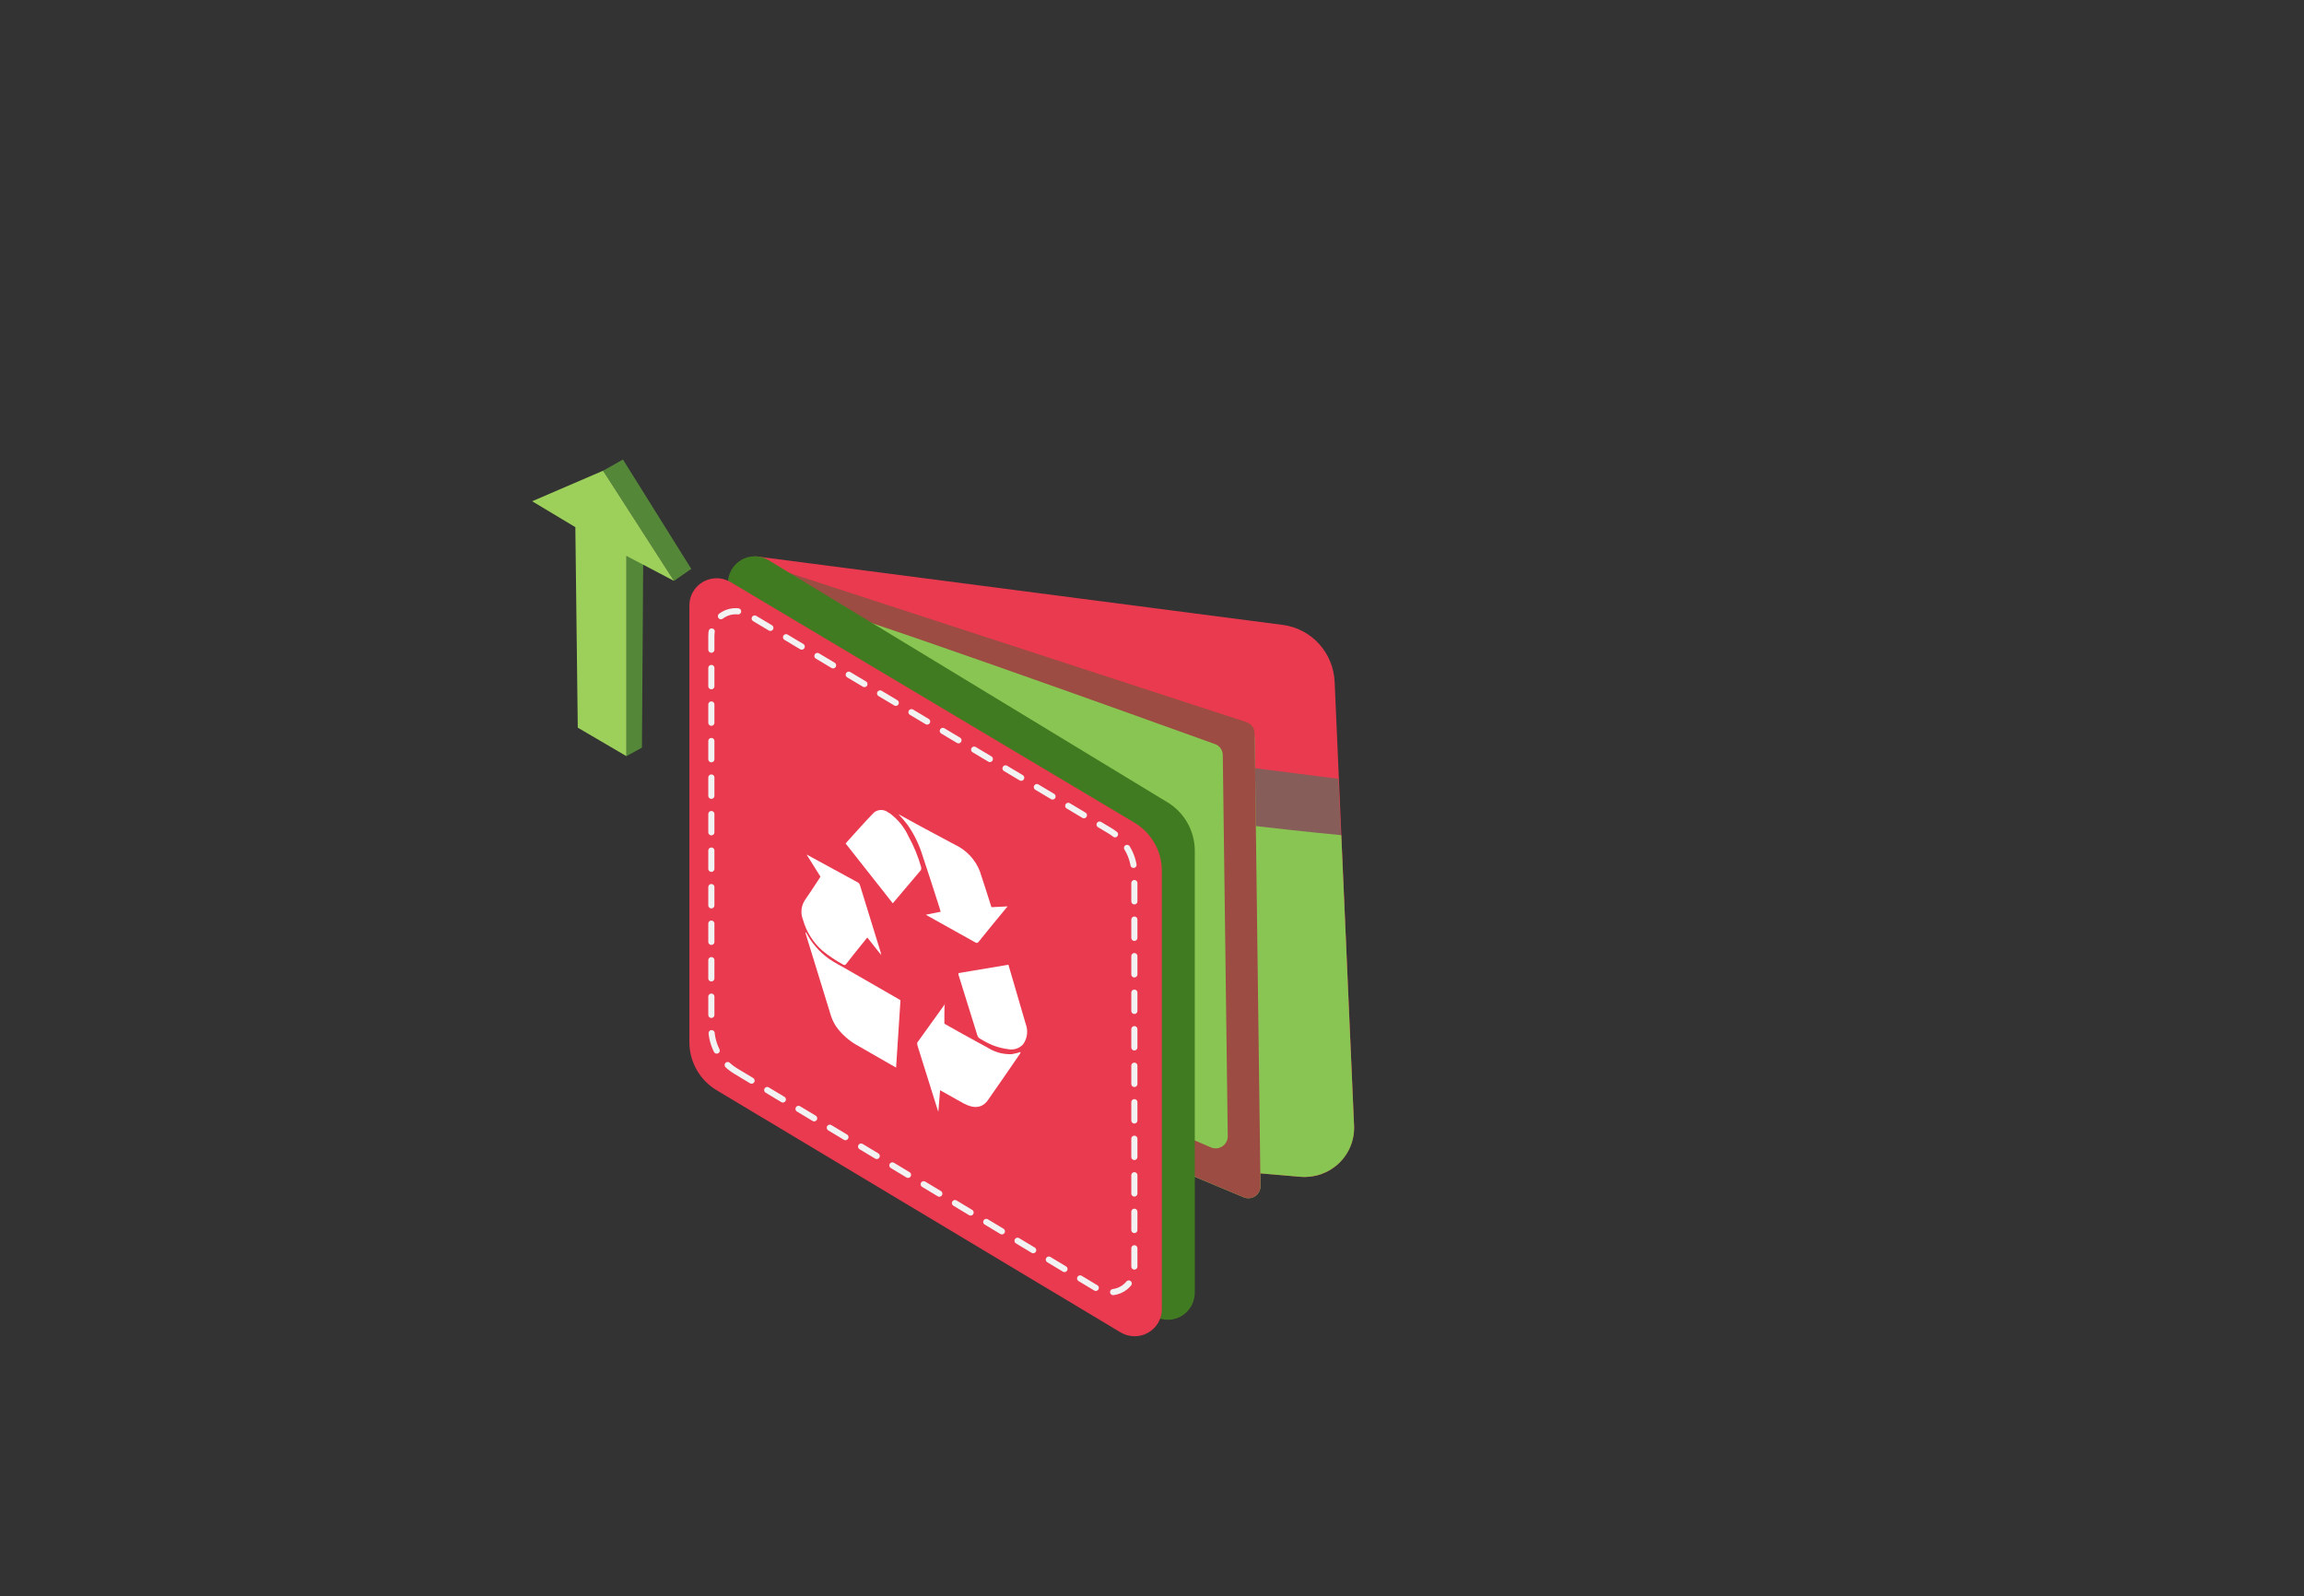<svg width="381" height="264" viewBox="0 0 381 264" fill="none" xmlns="http://www.w3.org/2000/svg">
<rect x="0" y="0" width="381" height="264" fill="#333333" stroke="none"/>
<path d="M124.902 92L212.137 103.353C214.436 103.654 216.556 104.764 218.123 106.487C219.69 108.21 220.604 110.436 220.703 112.773L223.916 186.076C223.966 187.248 223.768 188.417 223.333 189.506C222.899 190.594 222.238 191.576 221.397 192.385C220.555 193.195 219.551 193.813 218.452 194.199C217.354 194.584 216.186 194.728 215.028 194.62L173.59 191.023L124.902 92Z" fill="#EA3A4F"/>
<path d="M221.329 128.809L132.301 117.454V146.721L222.692 158.788L221.329 128.809Z" fill="#865D58"/>
<path d="M158.09 131.076C152.352 130.565 147.898 129.714 142.16 129.247L173.265 191.084L215.004 194.625C216.167 194.724 217.339 194.578 218.44 194.195C219.541 193.813 220.547 193.203 221.39 192.407C222.233 191.611 222.894 190.647 223.329 189.579C223.764 188.511 223.963 187.363 223.913 186.213L221.799 138.126C200.336 136.063 179.596 132.947 158.09 131.076Z" fill="#89C553"/>
<path d="M130.352 95.634L206.101 120.242C206.916 120.506 207.472 121.261 207.483 122.118L208.439 196.149C208.458 197.589 206.995 198.576 205.667 198.02L149.929 174.678" fill="#89C553"/>
<path d="M133.522 99.852C135.337 99.44 191.728 119.746 200.927 123.066C201.71 123.348 202.196 124.073 202.207 124.906L203.029 187.898C203.048 189.347 201.567 190.335 200.237 189.761L197.725 188.677C195.843 187.865 194.103 190.072 195.332 191.713L197.151 194.14C197.364 194.425 197.649 194.648 197.976 194.785L205.663 198.015C206.992 198.573 208.456 197.586 208.438 196.145L207.475 121.295C207.464 120.439 206.909 119.685 206.095 119.419L127.625 93.817" fill="#9C4C42"/>
<path d="M124.805 177.276L190.828 217.623C191.503 218.037 192.274 218.262 193.063 218.274C193.852 218.286 194.63 218.086 195.318 217.693C196.005 217.3 196.576 216.729 196.973 216.038C197.371 215.347 197.579 214.562 197.578 213.763V140.745C197.578 139.127 197.165 137.536 196.379 136.128C195.592 134.719 194.458 133.541 193.089 132.709L127.098 92.645C126.423 92.233 125.651 92.011 124.863 92C124.075 91.99 123.298 92.192 122.612 92.586C121.926 92.98 121.356 93.552 120.96 94.242C120.565 94.933 120.357 95.718 120.359 96.516V169.283C120.358 170.89 120.767 172.47 121.546 173.871C122.325 175.271 123.448 176.444 124.805 177.276V177.276Z" fill="#417B21"/>
<path d="M118.488 180.296L185.297 220.353C185.98 220.764 186.76 220.987 187.559 220.999C188.357 221.012 189.144 220.812 189.84 220.422C190.535 220.032 191.113 219.465 191.515 218.779C191.917 218.094 192.128 217.314 192.127 216.52V144.028C192.128 142.422 191.71 140.842 190.914 139.444C190.117 138.046 188.97 136.876 187.584 136.05L120.819 96.274C120.136 95.865 119.355 95.644 118.558 95.634C117.76 95.624 116.974 95.825 116.28 96.216C115.586 96.607 115.009 97.174 114.608 97.86C114.208 98.546 113.998 99.325 114 100.118V172.317C113.99 173.919 114.399 175.496 115.185 176.895C115.972 178.293 117.11 179.465 118.488 180.296V180.296Z" fill="#EA3A4F"/>
<path d="M121.697 177.164L181.465 213.153C182.077 213.521 182.777 213.721 183.492 213.732C184.207 213.743 184.912 213.563 185.535 213.213C186.157 212.863 186.675 212.354 187.035 211.738C187.395 211.123 187.585 210.423 187.584 209.711V144.552C187.584 143.107 187.209 141.687 186.495 140.429C185.781 139.172 184.752 138.12 183.508 137.376L123.74 101.658C123.128 101.291 122.428 101.094 121.714 101.085C121 101.076 120.296 101.257 119.674 101.608C119.053 101.959 118.536 102.469 118.178 103.084C117.819 103.699 117.631 104.399 117.633 105.11V170.053C117.639 171.486 118.016 172.894 118.728 174.139C119.44 175.385 120.463 176.427 121.697 177.164V177.164Z" stroke="#F2F2F2" stroke-width="1.015" stroke-miterlimit="10" stroke-linecap="round" stroke-dasharray="3.02 3.02"/>
<path d="M133.266 154.151C134.164 155.895 135.453 157.398 137.027 158.541C137.515 158.87 137.988 159.161 138.48 159.436L139.737 160.135L148.654 165.268L148.907 165.433L148.183 176.566L147.47 176.164L143.808 174.06L141.977 173.008C140.703 172.329 139.572 171.402 138.649 170.279C138.108 169.62 137.694 168.863 137.428 168.047L133.213 154.363L133.266 154.151Z" fill="white"/>
<path d="M141.804 145.912C141.904 145.961 141.993 146.031 142.064 146.118C142.134 146.205 142.185 146.307 142.213 146.416C143.353 150.128 144.499 153.841 145.65 157.555C145.642 157.663 145.634 157.753 145.742 157.979L143.422 155.057L142.622 156.043C141.721 157.164 140.802 158.285 139.916 159.444C139.776 159.613 139.647 159.657 139.388 159.51C138.183 158.847 137.04 158.076 135.974 157.206C134.444 155.854 133.337 154.086 132.785 152.114C132.578 151.607 132.493 151.057 132.538 150.51C132.582 149.963 132.754 149.435 133.04 148.967C133.896 147.733 134.7 146.477 135.521 145.24L135.668 144.98L133.388 141.338L133.648 141.468L141.804 145.912Z" fill="white"/>
<path d="M146.86 134.351L147.139 134.514C148.476 135.505 149.534 136.802 150.218 138.285C151.125 139.934 151.837 141.675 152.34 143.474L152.308 143.877L147.635 149.396L139.839 139.504L140.042 139.257C141.529 137.616 142.979 135.973 144.476 134.422C144.797 134.136 145.214 133.972 145.652 133.959C146.089 133.946 146.518 134.085 146.86 134.351Z" fill="white"/>
<path d="M158.632 140.085C160.416 141.145 161.719 142.839 162.271 144.815C162.851 146.523 163.375 148.261 163.949 150.039L166.619 149.902L166.3 150.283C164.788 152.104 163.292 153.944 161.795 155.802C161.636 155.983 161.492 155.989 161.252 155.846L153.486 151.507L153.109 151.282L155.556 150.791L155.387 150.212C154.44 147.273 153.512 144.318 152.511 141.374C151.959 139.59 151.126 137.9 150.043 136.369C149.704 135.899 149.307 135.479 148.946 135.061L148.614 134.716L148.617 134.681L151.609 136.319L153.106 137.129L158.632 140.085Z" fill="white"/>
<path d="M156.229 165.874C156.132 167.071 156.186 168.173 156.168 169.286L156.458 169.471L159.222 171.026L163.381 173.305C164.559 174.04 165.931 174.402 167.318 174.343C167.802 174.26 168.28 174.143 168.747 173.991L168.731 174.187C166.942 176.776 165.167 179.401 163.363 181.953C162.431 183.262 161.074 183.404 159.405 182.513L158.219 181.86L155.867 180.536L155.455 180.305C155.361 181.466 155.271 182.574 155.166 183.878L154.992 183.361L151.711 172.899C151.728 172.685 151.584 172.475 151.757 172.327L156.249 166.074L156.229 165.874Z" fill="white"/>
<path d="M166.754 159.552C167.134 160.841 167.5 162.094 167.865 163.346C168.458 165.336 169.032 167.325 169.607 169.313C169.826 169.87 169.903 170.473 169.83 171.067C169.756 171.661 169.536 172.227 169.188 172.714C168.88 173.05 168.491 173.3 168.058 173.442C167.626 173.583 167.164 173.61 166.718 173.521C165.286 173.341 163.907 172.868 162.666 172.132L161.98 171.735C161.823 171.627 161.704 171.472 161.639 171.293C160.582 167.935 159.545 164.56 158.491 161.184L158.511 160.934L166.754 159.552Z" fill="white"/>
<path d="M106.366 92.425L106.154 123.651L103.586 125.056V91.935L106.366 92.425Z" fill="#558739"/>
<path d="M99.731 77.851L103.015 76L114.312 94.086L111.451 96.069" fill="#558739"/>
<path d="M88 82.899L99.728 77.851L111.449 96.069L103.584 91.935V125.056L95.543 120.344L95.141 87.179L88 82.899Z" fill="#9DD05B"/>
</svg>
